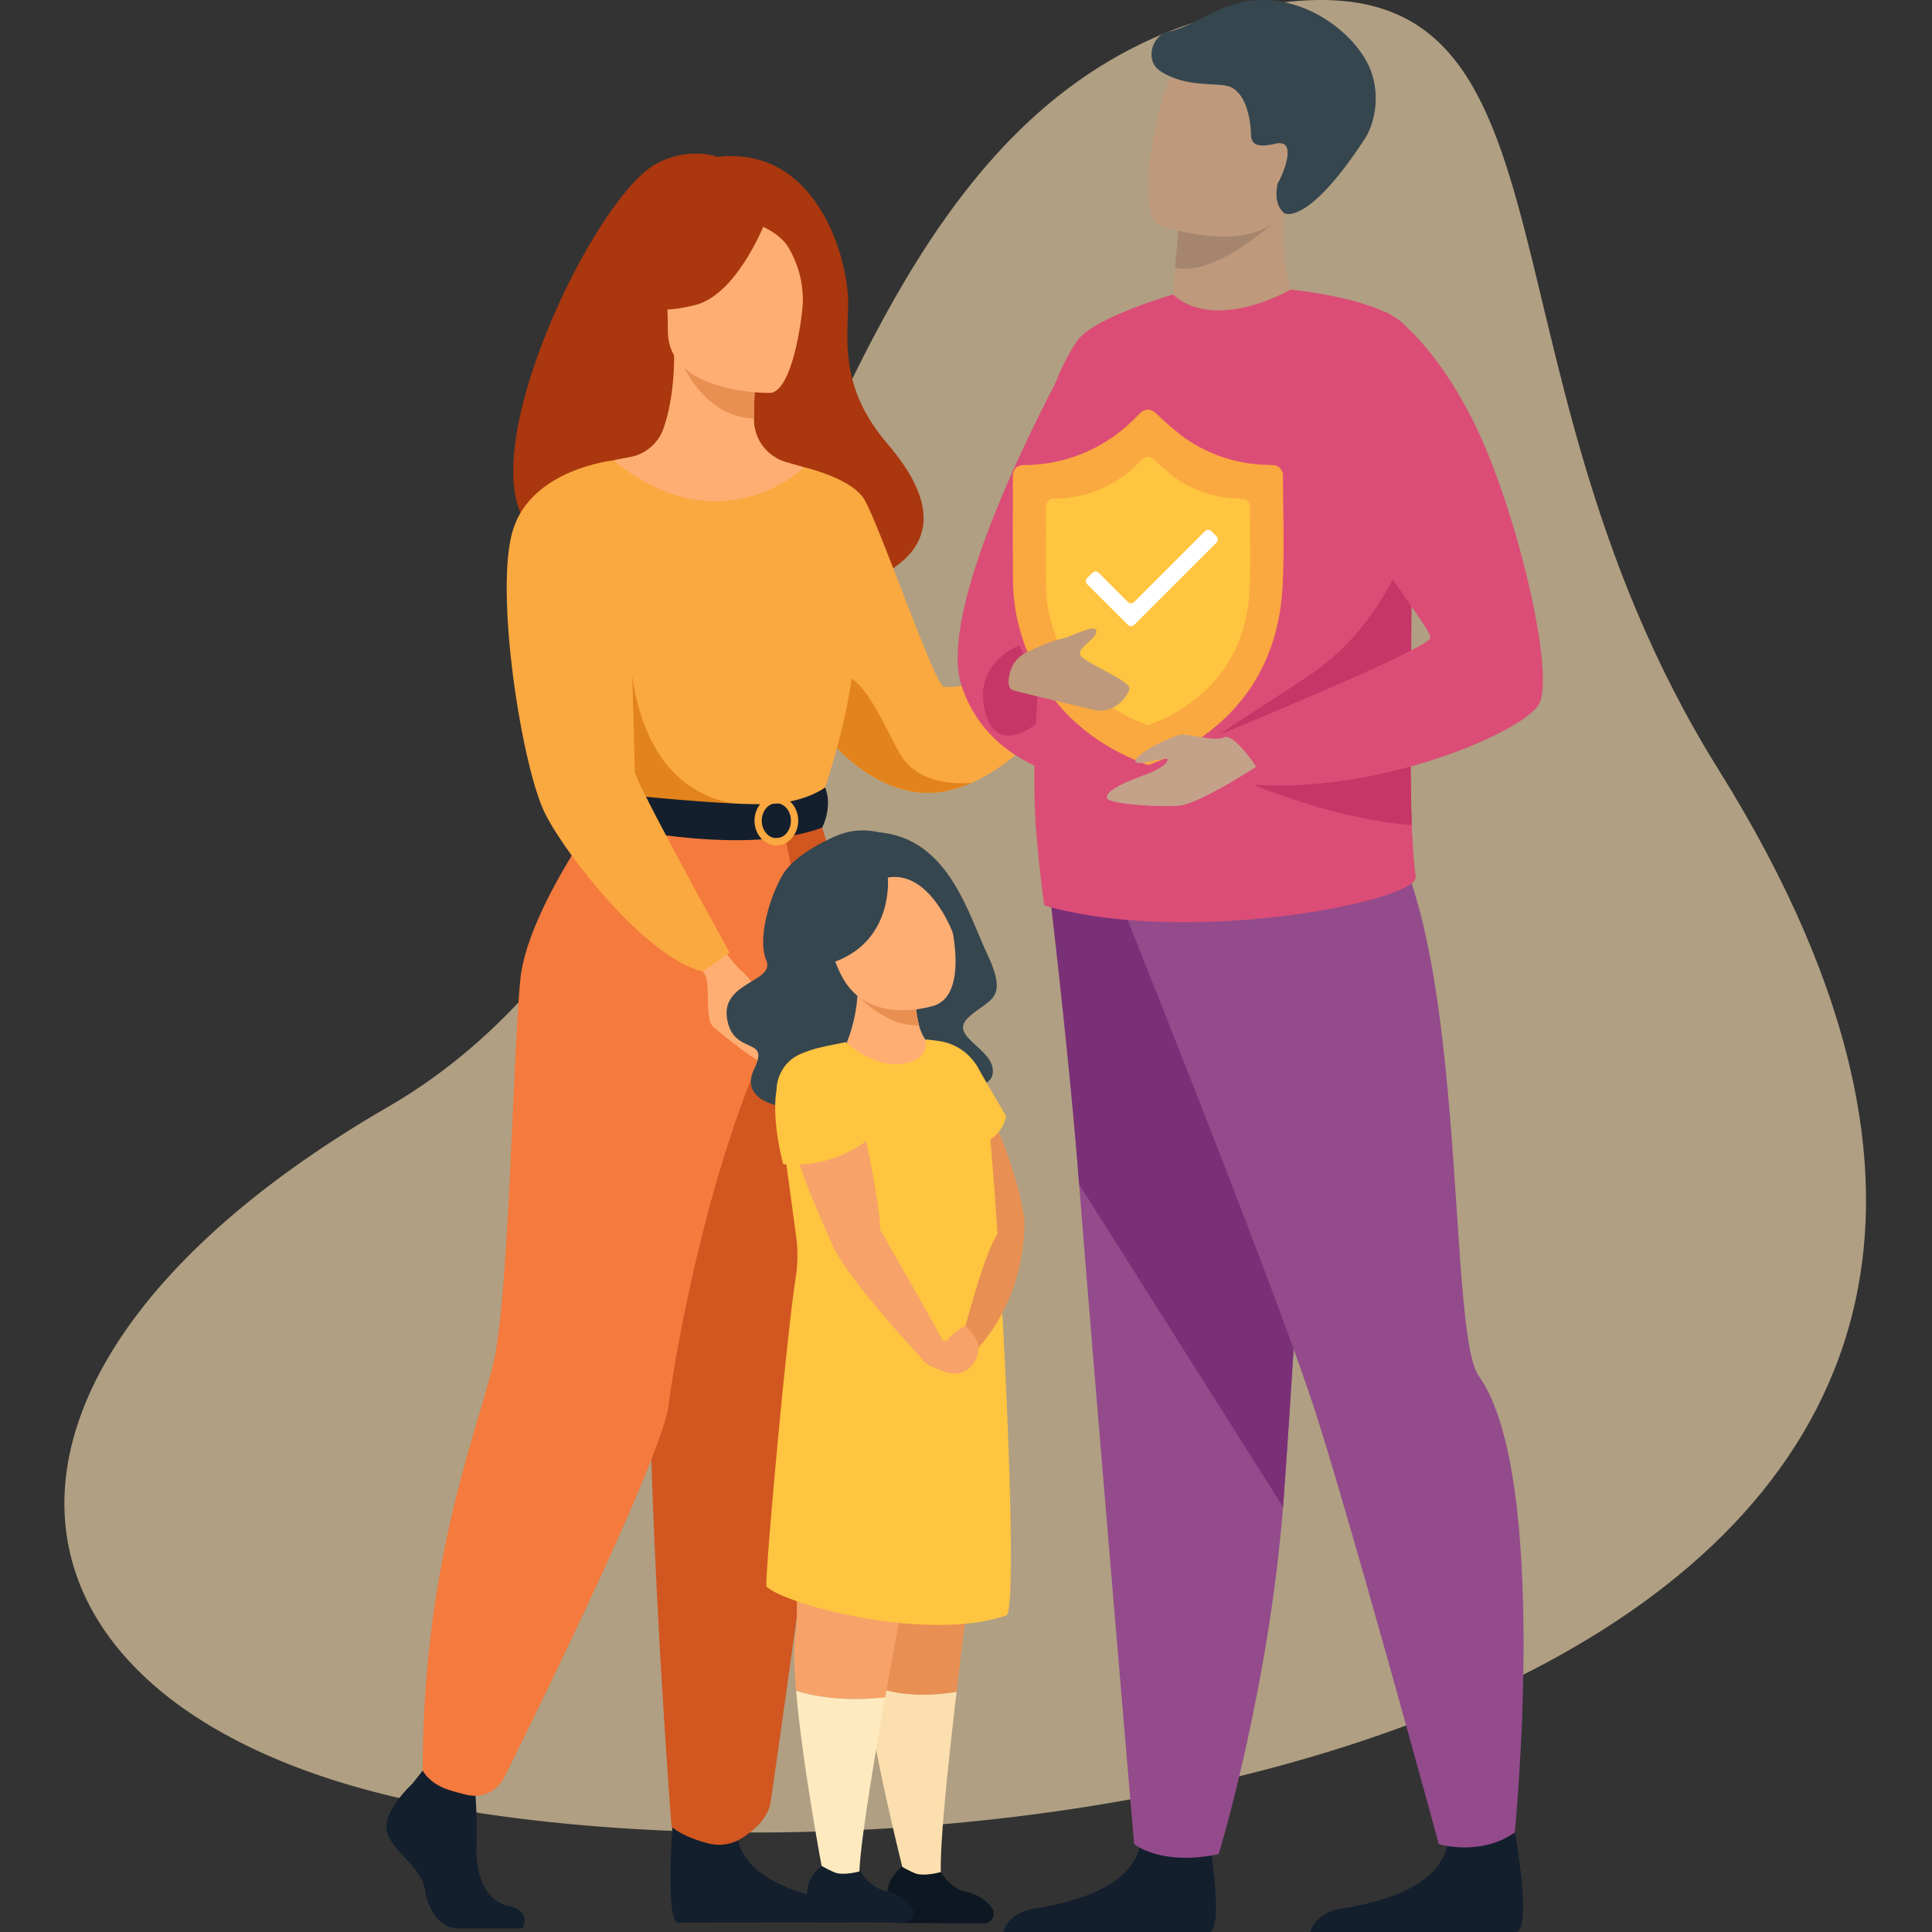 <svg width="180" height="180" fill="none" xmlns="http://www.w3.org/2000/svg"><rect width="100%" height="100%" fill="#333333" stroke="none"/><path opacity=".61" d="M160.113 71.71c52.731 84.448-59.248 106.687-117.611 96.86-44.797-7.545-50.058-40.156-6.318-65.466C75.516 80.344 71.24 10.489 115.644.89c33.777-7.3 19.953 31.557 44.469 70.82Z" fill="#FFE4B4"/><path d="M55.853 50.275c-.603-1.166 13.169-5.356 13.386 6.132 0 0 25.798-.633 13.48-15.014-4.264-4.976-3.826-9.094-3.698-12.923.127-3.83-2.656-14.967-12.204-13.848 0 0-2.5-1.016-5.623.604-7.096 3.68-22.993 39.284-5.34 35.05Z" fill="#AA370E"/><path d="M98.03 63.131s1.677-2.555 3.03-2.606c1.353-.052 3.859-.75 3.661-.25-.198.5-1.756.543-1.903.85-.146.307 2.305.753 3.006.816.702.062 2.357 0 2.308.35-.049.35-2.99 1.805-5.05 1.604-2.06-.201-4.62.6-4.62.6l-.433-1.364Z" fill="#FD7955"/><path d="M73.743 63.946a25.289 25.289 0 0 0 2.568 3.887c1.995 2.498 5.071 5.384 8.936 5.955 1.846.272 3.65-.125 5.308-.862 4.691-2.087 8.225-6.876 8.225-6.876a3.864 3.864 0 0 0-.525-3.786s-9.474 2.13-10.377 1.68c-.902-.452-6.164-15.612-7.417-17.517-1.253-1.905-5.525-2.895-5.525-2.895l-1.193 20.414Z" fill="#FAA840"/><path d="M76.311 67.83c1.995 2.498 5.071 5.384 8.936 5.955 1.846.272 3.65-.125 5.308-.861-.184.024-4.87.603-6.737-2.74-1.903-3.408-3.966-8.822-6.795-7.018-1.22.78-1.166 2.716-.712 4.664Z" fill="#E2831B"/><path d="M38.4 166.204s-2.89 2.639-2.327 4.514c.562 1.876 3.174 3.123 3.533 5.414.359 2.292 1.764 3.534 3.033 3.534h6.05s.935-1.612-1.324-2.099c-2.258-.486-3.106-3.18-2.965-5.677a43.953 43.953 0 0 0-.212-5.833l-4.794-1.109-.995 1.256ZM62.865 167.324s-1.038 11.176.231 11.801l16.24-.033s0-1.875-2.607-2.291c-2.606-.416-7.191-1.943-7.968-5.346-.778-3.403-5.895-4.131-5.895-4.131Z" fill="#131F2D"/><path d="M51.293 87.149c3.343-7.496 5.387-9.649 4.995-11.975-.288-1.731.886-32.283.886-32.283.397-.122 1.19-.231 1.631-.329a4.077 4.077 0 0 0 2.99-2.59c.568-1.593 1.022-3.944 1.01-6.893l.428.084 7.183 1.43s-.163 2.264-.169 4.398v.054a4.14 4.14 0 0 0 2.99 4.003l1.701.487s2.642 7.548 3.148 15.299c.505 7.751-4.805 11.121.04 26.614 4.944 15.82-28.679 5.843-26.833 1.7Z" fill="#FFAE73"/><path d="M70.416 34.593s-.163 2.264-.169 4.398c-4.028-.112-6.158-3.786-7.03-5.825l7.199 1.427Z" fill="#E88F52"/><path d="M71.761 36.61s-9.531.157-9.537-5.778c-.005-5.936-1.242-9.915 4.843-10.268 6.086-.354 7.27 1.902 7.755 3.894.483 1.992-.582 11.959-3.06 12.152Z" fill="#FFAE73"/><path d="M71.408 20.42s-2.61 6.965-6.616 7.993c-4.006 1.027-5.74-.041-5.74-.041a11.35 11.35 0 0 0 3.71-6.702s6.678-4.566 8.646-1.25Z" fill="#AA370E"/><path d="M70.761 20.985s1.935.723 2.732 2.133a9.586 9.586 0 0 1 1.288 5.453s1.965-4.735-.242-7.415c-2.343-2.837-3.778-.171-3.778-.171Z" fill="#AA370E"/><path d="M50.374 56.407a63.99 63.99 0 0 0 0 7.507c.16 2.718 2.906 6.349 3.294 7.248.979 2.256 2.08 2.623 2.08 2.623l8.528 2.09 2.99.734 9.455-2.824S81.03 61.764 79.298 55c-1-3.981-2.466-7.83-4.37-11.467 0 0-7.716 7.553-17.762-.641l-6.792 13.516Z" fill="#FAA840"/><path d="M52.87 65.034c.16 2.717.41 5.24.798 6.14.979 2.255 2.08 2.622 2.08 2.622l8.528 2.09 6.02-.951s-11.225 1.32-11.717-15.723l-5.71 5.822Z" fill="#E2831B"/><path d="M76.129 75.609s4.683 14.576 4.984 19.539c.302 4.962-8.95 70.491-9.322 72.779-.35 2.155-3.028 3.533-3.028 3.533-.93.457-2 .539-2.99.231-2.445-.687-3.207-1.514-3.207-1.514s-3.644-46.747-1.388-63.429a264.788 264.788 0 0 0 2.269-31.14h12.682Z" fill="#D15620"/><path d="M56.288 75.174s-7.142 9.586-7.808 16.063c-.666 6.476-1.044 29.236-2.463 35.549-1.418 6.314-6.631 18.482-6.631 38.17 0 0 .543 1.128 2.215 1.729.639.218 1.29.4 1.949.544a3.065 3.065 0 0 0 3.424-1.631c3.533-7.094 14.747-29.978 15.324-34.727.407-3.362 3.951-25.61 11.686-38.664 1.857-3.134-1.138-15.598-1.138-15.598l-16.558-1.435Z" fill="#F47A3D"/><path d="M76.876 73.361s-1.88 1.487-5.615 1.56c-4.46.09-15.511-1.136-15.511-1.136a9.153 9.153 0 0 0-.473 2.821s13.5 3.406 21.322.498c0 0 1.008-1.9.277-3.743Z" fill="#131F2D"/><path d="M70.296 76.462c0-1.27.913-2.305 2.036-2.305 1.122 0 2.036 1.036 2.036 2.305 0 1.27-.914 2.305-2.036 2.305-1.122 0-2.036-1.036-2.036-2.305Zm.674 0c0 .897.612 1.63 1.36 1.63.747 0 1.358-.73 1.358-1.63 0-.9-.611-1.63-1.359-1.63-.747 0-1.359.733-1.359 1.63Z" fill="#FAA840"/><path d="M65.695 86.195s2.587 3.623 3.313 4.19c.726.569 2.12 2.428 2.367 3.406 0 0 0 .403-.386.4-.386-.003-1.212-1.435-1.826-1.204 0 0 .78 1.903 1.242 2.38.462.48.72 2.9.628 3.428-.093.527-3.262-1.981-4.572-3.12-.704-.606-.383-2.666-.6-4.33-.193-1.456-3.262-3.204-3.262-3.204l3.096-1.946Z" fill="#FFAE73"/><path d="M57.174 42.89s-7.547.765-9.36 6.41c-1.813 5.645.815 22.316 3.009 26.575 2.193 4.26 9.64 13.513 14.676 14.644l2.476-1.772s-8.83-15.978-8.83-16.837c0-.86-.438-16.422-.544-18.06-.106-1.64-1.427-10.96-1.427-10.96Z" fill="#FAA840"/><path d="M100.631 31.43s-13.81 24.143-11.043 32.468c2.767 8.324 12.04 8.857 12.04 8.857l-.997-41.325Z" fill="#DB4D76"/><path d="M94.956 60.141s-4.281 1.558-3.197 6.088c1.085 4.531 5.075.979 5.075.979l.233-2.99-2.111-4.077Z" fill="#C63666"/><path d="M93.466 180h19.297c1.381-.938-.372-10.1-.372-10.1s-5.265-1.997-6.175 2.066c-.911 4.063-6.705 5.349-9.784 5.843-2.09.343-2.754 1.495-2.966 2.191ZM122.072 180h19.297c1.383-.938-.372-10.1-.372-10.1s-5.265-1.997-6.173 2.066c-.908 4.063-6.705 5.349-9.784 5.843-2.096.343-2.759 1.495-2.968 2.191Z" fill="#131F2D"/><path d="M98.657 86.532s.867 10.817 1.886 23.817c1.384 17.666 5.118 61.448 5.118 61.448s2.446 2.09 7.882.946c0 0 4.62-15.106 5.998-32.343.022-.271.041-.568.063-.853 1.286-17.552 3.283-54.51 3.283-54.51l-24.23 1.495Z" fill="#934B8C"/><path d="M97.521 80.898s2.003 16.451 3.023 29.451l18.989 30.049c.022-.272.041-.568.063-.854 1.285-17.552 3.283-54.51 3.283-54.51l-25.358-4.136Z" fill="#7A3077"/><path d="M103.895 82.795s13.774 34.283 18.177 47.291c3.136 9.257 11.98 41.73 11.98 41.73s3.846 1.172 7.08-1.087c0 0 3.292-33.177-3.356-42.532-3.533-4.963-.063-54.464-14.362-54.863-14.298-.4-19.519 9.46-19.519 9.46Z" fill="#934B8C"/><path d="M110.048 32.256a8.602 8.602 0 0 0 5.933.796 12.304 12.304 0 0 0 4.02-1.696c.577-.36 1.123-.767 1.631-1.22 0 0-.071-.103-.191-.305-.622-1.062-2.506-4.892-1.668-11.02 0-.082-.596.032-1.514.25-2.734.646-8.227 2.206-8.472 2.274 0 0-.068 1.291-.293 3.604-.019.204-.038.419-.063.639-.027.272-.054.56-.09.856-.269 2.405.707 5.822.707 5.822Z" fill="#BE997B"/><path d="M109.477 24.94c4.077.937 10.168-5.089 10.168-5.089a6.432 6.432 0 0 0-1.394-.79c-2.735.646-8.227 2.206-8.472 2.274 0 0-.076 1.3-.302 3.604Z" fill="#A5856D"/><path d="M96.502 77.02c.299 3.932.794 7.338.794 7.338 13.472 3.894 34.892-.44 34.601-2.658-.149-1.18-.294-3.082-.37-4.838v-.337c-.214-5.137-.179-12.214-.206-18.987-.016-4.161-.057-8.206-.199-11.62 0 0 1.903-13.401-.209-15.6-2.508-2.56-10.521-3.316-10.662-3.335 0 0-6.95 4.039-10.969.457 0 0-6.716 1.946-8.654 3.992-.669.704-3.335 5.031-3.408 9.785-.101 6.623.16 14.149.16 14.152-.07 1.087-.188 2.462-.313 4.044a343.624 343.624 0 0 0-.413 5.583c-.062 1-.12 2.022-.168 3.044-.166 2.99-.161 5.989.016 8.98Z" fill="#DB4D76"/><path d="M108.091 21.004c1.237.416 2.511.714 3.805.888 3.128.425 7.241.175 8.534-3.609 2.175-6.37 4.955-10.19-1.448-12.79-3.428-1.392-5.621-1.465-7.113-.935-1.294.46-2.058 1.375-2.634 2.28-1.234 1.957-3.734 13.057-1.144 14.166Z" fill="#BE997B"/><path d="M108.76 2.998c-1.446.34-2.099 2.63-.721 3.577 2.471 1.698 5.488 1.032 6.599 1.527 1.593.707 1.878 3.378 1.903 4.226.024.848.141 1.566 2.305 1.058.258-.086.539-.069.785.049.897.543-.25 3.112-.595 3.669 0 0-.497 1.848.606 2.75.133.106 2.305 1.055 7.531-6.947.816-1.255 1.607-4.077.337-6.81C126.241 3.361 122.322 0 117.617 0c-3.718 0-5.792 2.25-8.857 2.998Z" fill="#36464F"/><path d="M112.711 69.336c-.687 1.29 2.27 2.99 2.27 2.99s8.17 3.886 16.546 4.544v-.337c-.214-5.137.041-20.113 0-26.883 0 0-2.144 8.265-9.458 13.212-4.628 3.13-8.868 5.558-9.358 6.474Z" fill="#C63666"/><path d="M129.108 29.084s3.534 1.495 7.746 9.358c4.213 7.863 8.189 24.51 6.499 27.217-1.691 2.707-16.087 8.906-28.611 7.256 0 0-3.107-2.829-2.479-3.919 0 0 20.998-8.561 21.009-9.586.011-1.024-7.49-9.844-7.917-14.236-.427-4.392 3.753-16.09 3.753-16.09Z" fill="#DB4D76"/><path d="M77.803 77.935s-3.606 1.481-4.83 3.48c-1.223 1.997-2.446 6.03-1.579 8.055.867 2.025-4.25 1.984-3.653 5.463.598 3.479 4.05 1.563 2.53 4.645-1.519 3.082 2.719 4.104 6.548 3.582 3.83-.522 15.106-.584 15.642-2.99.535-2.405-4.183-3.498-2.283-5.332 1.9-1.835 3.9-1.506 1.777-6.001-2.123-4.496-4.27-13.383-14.152-10.902Z" fill="#36464F"/><path d="M92.55 131.282s-1.992 14.084-3.424 26.347c-1.242.215-4.58.644-7.385-.405a3.603 3.603 0 0 0-1.114-.272c-.212-1.712-.32-3.166-.212-4.109.543-4.773-4.284-24.358.15-26.092 4.432-1.734 11.985 4.531 11.985 4.531Z" fill="#E89054"/><path d="M80.622 156.971c.848 6.795 3.612 17.626 3.612 17.626l3.465.421c-.253-1.902.467-9.257 1.424-17.394-1.231.217-4.577.646-7.374-.408a3.552 3.552 0 0 0-1.127-.245Z" fill="#FCDFAE"/><path d="M87.563 131.325s-2.916 14.446-5.09 26.84c-1.843.171-5.203.32-8.306-.642-.194-2.291-.237-4.237-.044-5.414.815-4.71-2.783-24.572 1.756-26.029 4.539-1.457 11.684 5.245 11.684 5.245Z" fill="#F7A269"/><path d="M87.658 174.412s.816 1.511 2.39 1.862a3.924 3.924 0 0 1 2.355 1.465.916.916 0 0 1 .074.961.916.916 0 0 1-.824.501l-7.968-.044a1.146 1.146 0 0 1-1.134-1.269c.063-.59.128-1.277.158-1.802.068-1.152 1.313-2.174 1.313-2.174s1.087.628 1.516.701c.919.15 2.12-.201 2.12-.201Z" fill="#0C1721"/><path d="M89.175 97.553s5.207 8.781 6.25 15.94c0 0-2.532 3.417-3.562 1.017-1.03-2.4-8.418-15.248-2.688-16.957Z" fill="#E89054"/><path d="M88.18 81.966c-.057-.092-2.386-3.778-6.743-4.512-3.533-.595-6.833 1.903-7.374 5.436-.54 3.533 0 8.154 5.808 9.82l8.309-10.744Z" fill="#36464F"/><path d="m87.12 97.806-6.55 3.897-1.658-4.62c.553-1.399.884-2.875.981-4.376.105-1.295.07-2.597-.106-3.884l5.708 2.479c-.074.423-.12.85-.139 1.28a9.16 9.16 0 0 0 .272 2.952c.222.905.75 1.707 1.492 2.272Z" fill="#FFAE73"/><path d="M85.622 95.536c-3.147.114-5.745-2.826-5.745-2.826l5.463-.125a9.16 9.16 0 0 0 .282 2.951Z" fill="#E88F52"/><path d="M87.036 93.688s-6.165 2.058-8.64-2.794c-2.678-5.232-.365-9.314 1.747-9.714 4.21-.796 6.778.664 7.635 2.327.856 1.663 2.66 9.078-.742 10.181Z" fill="#FFAE73"/><path d="M71.41 147.815c1.784 1.701 14.949 5.221 22.352 2.69 1.33-.453-.796-41.45-2.063-49.367a4.985 4.985 0 0 0-4.25-4.153c-.37-.052-.767-.1-1.199-.141.093.973-.242 1.889-1.938 2.22-2.258.44-4.392-.984-5.49-1.973-1.77.367-2.797.503-4.199 1.087a3.693 3.693 0 0 0-2.234 3.897l.424 3.126 1.359 9.958a13.174 13.174 0 0 1-.027 3.77c-.576 3.783-1.49 13.005-2.104 20.02-.44 4.936-.712 8.779-.63 8.866Z" fill="#FFC440"/><path d="M82.717 81.757s.584 5.78-4.892 7.83c-2.175.815-3.319-8.018 1.24-9.785 4.557-1.766 9.052.33 9.59 3.411.539 3.083.128 3.727.128 3.727s-2.141-5.871-6.066-5.183Z" fill="#36464F"/><path d="M79.388 100.67s2.513 9.95 2.611 13.908c0 0 5.523 9.643 5.847 10.328.323.685-1.993 1.63-1.993 1.63s-6.914-7.392-8.273-10.499c-1.359-3.106-6.06-13.198-4.164-16.215 1.897-3.017 5.972.848 5.972.848Z" fill="#F7A269"/><path d="M95.434 113.493s.495 6.776-4.33 12.117c0 0-1.315-1.585-1.15-2.077.166-.492 2.053-8.047 3.433-9.121 1.381-1.074 2.047-.919 2.047-.919Z" fill="#E89054"/><path d="M87.846 124.906s3.087-.022 3.261.704c.174.725-.794 2.989-3.052 2.207-2.259-.783-2.199-1.289-2.199-1.289l1.99-1.622Z" fill="#F7A269"/><path d="M89.955 123.533s-2.482 1.144-1.631 2.367c.85 1.224 2.528.49 2.788-.29.261-.78-1.157-2.077-1.157-2.077Z" fill="#F7A269"/><path d="M81.203 105.921a11.272 11.272 0 0 1-8.23 2.544s-2.446-8.719 1.484-9.784c3.93-1.066 7.2 4.093 6.746 7.24ZM90.876 99.088l2.854 4.893s-.367 2.264-2.503 2.489c-2.137.226-.351-7.382-.351-7.382Z" fill="#FFC440"/><path d="M74.172 157.534c.587 6.917 2.468 16.805 2.468 16.805l3.427.793c-.13-1.902.987-9.012 2.4-16.976-1.83.191-5.194.337-8.295-.622Z" fill="#FFEAC0"/><path d="M80.162 174.333s.816 1.511 2.392 1.865c.94.183 1.781.704 2.364 1.464a.922.922 0 0 1-.75 1.463l-7.969-.044a1.146 1.146 0 0 1-1.133-1.269c.063-.59.128-1.277.158-1.805.065-1.149 1.313-2.174 1.313-2.174s1.087.628 1.516.701c.91.152 2.11-.201 2.11-.201Z" fill="#131F2D"/><path d="M106.697 71.192c-.334-.138-.671-.272-1.003-.416-5.929-2.57-9.585-7.01-10.97-13.317a17.855 17.855 0 0 1-.342-3.49c-.043-3.183-.016-6.368-.014-9.553 0-.712.376-1.088 1.088-1.088a14.486 14.486 0 0 0 10.249-4.321c.168-.166.331-.337.503-.503.47-.454.994-.44 1.486 0 .822.787 1.685 1.53 2.585 2.226a13.773 13.773 0 0 0 7.134 2.547c.376.027.751.04 1.126.054a.966.966 0 0 1 .994 1.003c0 3.433.153 6.874-.038 10.295-.394 7.192-3.9 12.448-10.328 15.742-.636.327-1.315.566-1.973.848a.733.733 0 0 1-.497-.027Z" fill="#FAA840"/><path d="M106.765 67.499c-.253-.104-.506-.204-.758-.313-4.478-1.944-7.238-5.296-8.282-10.056a13.59 13.59 0 0 1-.272-2.637c-.035-2.405 0-4.81 0-7.213a.747.747 0 0 1 .816-.834 10.918 10.918 0 0 0 7.74-3.262l.381-.377a.752.752 0 0 1 .869-.187.752.752 0 0 1 .253.187c.62.595 1.271 1.157 1.952 1.682a10.384 10.384 0 0 0 5.386 1.922c.272.021.569.032.851.043a.737.737 0 0 1 .703.465.75.75 0 0 1 .05.293c0 2.59.111 5.189-.03 7.773-.299 5.436-2.946 9.399-7.789 11.886-.479.247-.992.43-1.49.641a.526.526 0 0 1-.38-.013Z" fill="#FFC440"/><path d="m105.08 58.214-3.786-3.78a.413.413 0 0 1 0-.59l.478-.478a.426.426 0 0 1 .295-.123.419.419 0 0 1 .295.123l2.718 2.718a.403.403 0 0 0 .295.122.412.412 0 0 0 .294-.123l6.599-6.599a.418.418 0 0 1 .59 0l.479.479a.428.428 0 0 1 .122.295.417.417 0 0 1-.122.295l-7.668 7.667a.413.413 0 0 1-.589-.006Z" fill="#fff"/><path d="M117.036 71.429s-5.164 3.41-7.165 3.63c-1.359.148-6.718-.07-6.748-.75-.044-.956 3.261-1.967 4.134-2.35.872-.383 1.533-.83 1.524-1.199-.008-.37-3.321.856-2.965.046.356-.81 3.425-2.217 4.164-2.353.739-.136 3.128.676 4.058.247.929-.43 2.998 2.729 2.998 2.729Z" fill="#C4A28A"/><path d="M94.102 62.639a2.893 2.893 0 0 1 1.593-1.889c.998-.462 2.416-1.087 3.06-1.201 1.052-.19 3.205-1.457 3.379-.8.174.658-1.517 1.42-1.528 2.145-.011.726 4.759 2.498 4.621 3.262-.139.763-1.487 2.432-3.333 1.984-1.845-.449-6.433-1.525-7.49-1.821-.552-.172-.495-.952-.302-1.68Z" fill="#BE997B"/></svg>